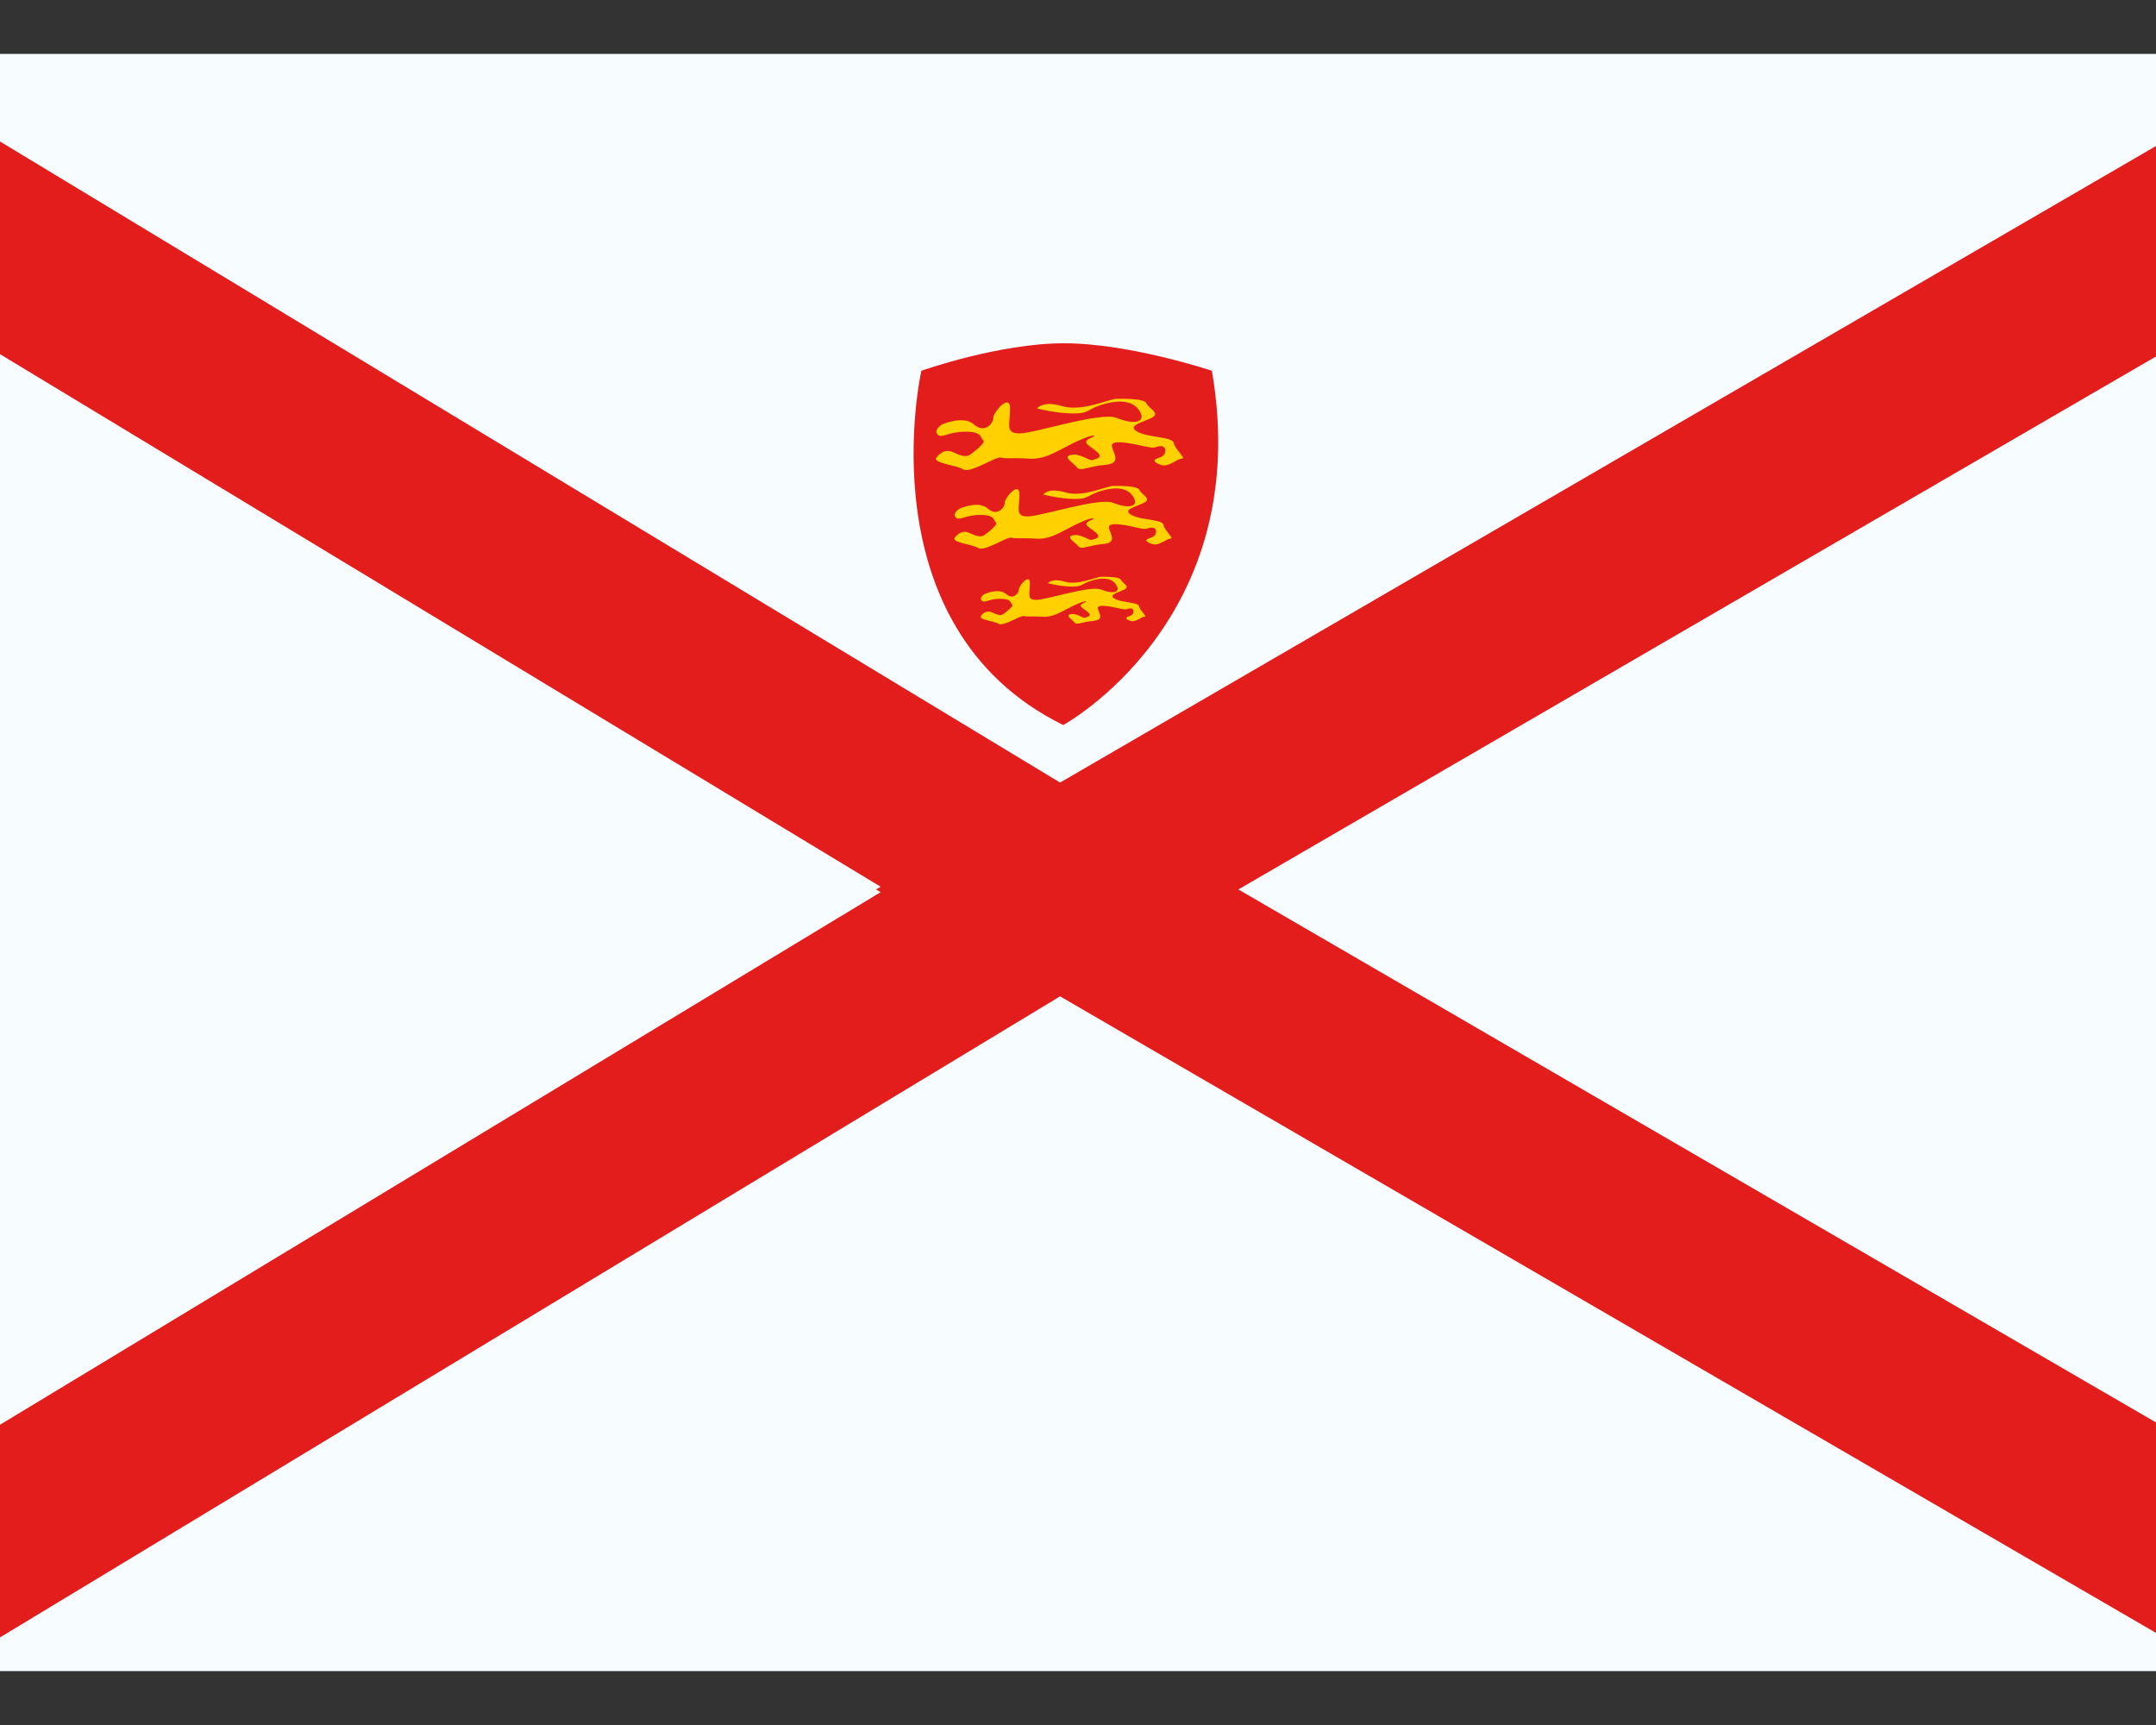 <svg width="20" height="16" viewBox="0 0 20 16" fill="none" xmlns="http://www.w3.org/2000/svg">
<rect x="0" y="0" width="20" height="16" fill="#333333" stroke="none"/>
<path fill-rule="evenodd" clip-rule="evenodd" d="M0 0.5H20V15.5H0V0.5Z" fill="#F7FCFF"/>
<path d="M-1.688 1.278L-2.969 0.504V2V14.5V15.996L-1.688 15.222L8.648 8.972L9.842 8.25L8.648 7.528L-1.688 1.278Z" fill="#F7FCFF" stroke="#E31D1C" stroke-width="1.688"/>
<path d="M21.826 1.27L23.093 0.534V2V14.5V15.966L21.826 15.23L11.064 8.98L9.807 8.25L11.064 7.52L21.826 1.27Z" fill="#F7FCFF" stroke="#E31D1C" stroke-width="1.688"/>
<path fill-rule="evenodd" clip-rule="evenodd" d="M8.547 3.439C8.547 3.439 8.01 5.813 9.863 6.725C9.863 6.725 11.642 5.756 11.242 3.439C11.242 3.439 10.479 3.184 9.871 3.184C9.264 3.184 8.547 3.439 8.547 3.439Z" fill="#E31D1C"/>
<path fill-rule="evenodd" clip-rule="evenodd" d="M8.739 3.937C8.739 3.937 8.937 3.849 9.035 3.937C9.133 4.024 9.214 3.929 9.214 3.876C9.214 3.823 9.37 3.642 9.37 3.789C9.37 3.937 9.321 4.02 9.458 4.02C9.595 4.02 10.211 3.816 10.359 3.876C10.507 3.937 10.62 3.922 10.583 3.835C10.545 3.749 10.449 3.695 10.263 3.742C10.077 3.789 10.12 3.835 9.96 3.835C9.799 3.835 9.62 3.789 9.62 3.789C9.62 3.789 9.67 3.712 9.854 3.767C10.037 3.822 10.29 3.699 10.359 3.699C10.428 3.699 10.618 3.695 10.636 3.742C10.655 3.789 10.77 3.832 10.682 3.876C10.595 3.92 10.451 3.948 10.55 4.004C10.649 4.06 10.877 4.05 10.888 4.108C10.899 4.167 11.007 4.254 10.963 4.254C10.92 4.254 10.842 4.337 10.769 4.312C10.696 4.286 10.688 4.264 10.757 4.244C10.827 4.224 10.827 4.138 10.769 4.138C10.711 4.138 10.739 4.168 10.608 4.138C10.477 4.108 10.304 4.075 10.314 4.138C10.325 4.201 10.41 4.299 10.252 4.312C10.095 4.325 10.021 4.377 9.99 4.335C9.96 4.293 9.85 4.237 9.936 4.219C10.023 4.201 10.105 4.28 10.136 4.267C10.167 4.254 10.237 4.247 10.178 4.193C10.119 4.138 10.022 4.106 10.112 4.065C10.202 4.025 10.131 4.024 9.96 4.108C9.788 4.193 9.693 4.264 9.542 4.254C9.391 4.244 9.335 4.258 9.286 4.244C9.238 4.23 9.002 4.395 8.934 4.353C8.866 4.312 8.647 4.296 8.687 4.244C8.726 4.193 8.779 4.166 8.838 4.193C8.897 4.219 8.956 4.246 8.996 4.219C9.035 4.193 9.15 4.102 9.121 4.084C9.092 4.065 9.12 4.004 8.957 4.004C8.793 4.004 8.735 4.072 8.697 4.029C8.658 3.986 8.739 3.937 8.739 3.937Z" fill="#FFD100"/>
<path fill-rule="evenodd" clip-rule="evenodd" d="M8.903 4.717C8.903 4.717 9.077 4.639 9.163 4.717C9.249 4.794 9.32 4.71 9.32 4.664C9.32 4.617 9.457 4.457 9.457 4.587C9.457 4.717 9.414 4.79 9.535 4.79C9.655 4.79 10.197 4.611 10.327 4.664C10.457 4.717 10.556 4.703 10.523 4.628C10.49 4.552 10.405 4.504 10.242 4.546C10.078 4.587 10.117 4.628 9.976 4.628C9.834 4.628 9.677 4.587 9.677 4.587C9.677 4.587 9.721 4.519 9.883 4.567C10.044 4.616 10.267 4.507 10.327 4.507C10.388 4.507 10.554 4.504 10.571 4.546C10.587 4.587 10.688 4.625 10.611 4.664C10.534 4.702 10.408 4.727 10.495 4.776C10.582 4.826 10.782 4.816 10.792 4.867C10.801 4.919 10.896 4.996 10.858 4.996C10.82 4.996 10.751 5.068 10.687 5.046C10.623 5.024 10.616 5.005 10.677 4.987C10.738 4.969 10.738 4.894 10.687 4.894C10.636 4.894 10.661 4.92 10.546 4.894C10.431 4.867 10.278 4.838 10.287 4.894C10.296 4.95 10.371 5.035 10.233 5.046C10.095 5.058 10.03 5.103 10.003 5.067C9.976 5.03 9.879 4.981 9.955 4.965C10.031 4.949 10.103 5.018 10.131 5.007C10.158 4.996 10.22 4.99 10.168 4.942C10.116 4.894 10.031 4.866 10.11 4.83C10.189 4.794 10.127 4.793 9.976 4.867C9.825 4.942 9.741 5.005 9.608 4.996C9.476 4.987 9.426 4.999 9.384 4.987C9.341 4.975 9.134 5.12 9.074 5.083C9.014 5.046 8.822 5.032 8.856 4.987C8.891 4.942 8.938 4.918 8.99 4.942C9.041 4.965 9.093 4.988 9.128 4.965C9.163 4.942 9.264 4.862 9.239 4.846C9.213 4.83 9.238 4.776 9.094 4.776C8.95 4.776 8.899 4.836 8.865 4.798C8.831 4.76 8.903 4.717 8.903 4.717Z" fill="#FFD100"/>
<path fill-rule="evenodd" clip-rule="evenodd" d="M9.134 5.509C9.134 5.509 9.266 5.45 9.332 5.509C9.397 5.567 9.451 5.504 9.451 5.468C9.451 5.433 9.554 5.312 9.554 5.41C9.554 5.509 9.522 5.564 9.613 5.564C9.705 5.564 10.116 5.428 10.214 5.468C10.313 5.509 10.388 5.499 10.363 5.441C10.338 5.383 10.274 5.347 10.15 5.379C10.026 5.41 10.055 5.441 9.948 5.441C9.841 5.441 9.721 5.41 9.721 5.41C9.721 5.41 9.755 5.359 9.877 5.395C10 5.432 10.168 5.35 10.214 5.35C10.26 5.35 10.386 5.347 10.399 5.379C10.412 5.41 10.488 5.439 10.43 5.468C10.371 5.498 10.276 5.516 10.342 5.554C10.408 5.591 10.559 5.584 10.566 5.623C10.574 5.662 10.646 5.72 10.617 5.72C10.588 5.72 10.536 5.775 10.487 5.759C10.439 5.742 10.433 5.727 10.48 5.714C10.526 5.7 10.526 5.643 10.487 5.643C10.449 5.643 10.468 5.663 10.38 5.643C10.293 5.623 10.177 5.601 10.184 5.643C10.191 5.685 10.248 5.75 10.143 5.759C10.038 5.767 9.989 5.802 9.968 5.774C9.948 5.746 9.875 5.709 9.932 5.697C9.99 5.685 10.045 5.737 10.065 5.729C10.086 5.72 10.133 5.716 10.094 5.679C10.054 5.643 9.99 5.622 10.05 5.594C10.11 5.567 10.062 5.567 9.948 5.623C9.833 5.679 9.77 5.727 9.669 5.72C9.569 5.714 9.531 5.723 9.499 5.714C9.467 5.704 9.309 5.814 9.264 5.786C9.219 5.759 9.073 5.748 9.099 5.714C9.125 5.679 9.161 5.662 9.2 5.679C9.239 5.697 9.279 5.715 9.305 5.697C9.332 5.679 9.408 5.619 9.389 5.607C9.37 5.594 9.388 5.554 9.279 5.554C9.17 5.554 9.132 5.599 9.106 5.57C9.08 5.542 9.134 5.509 9.134 5.509Z" fill="#FFD100"/>
</svg>
